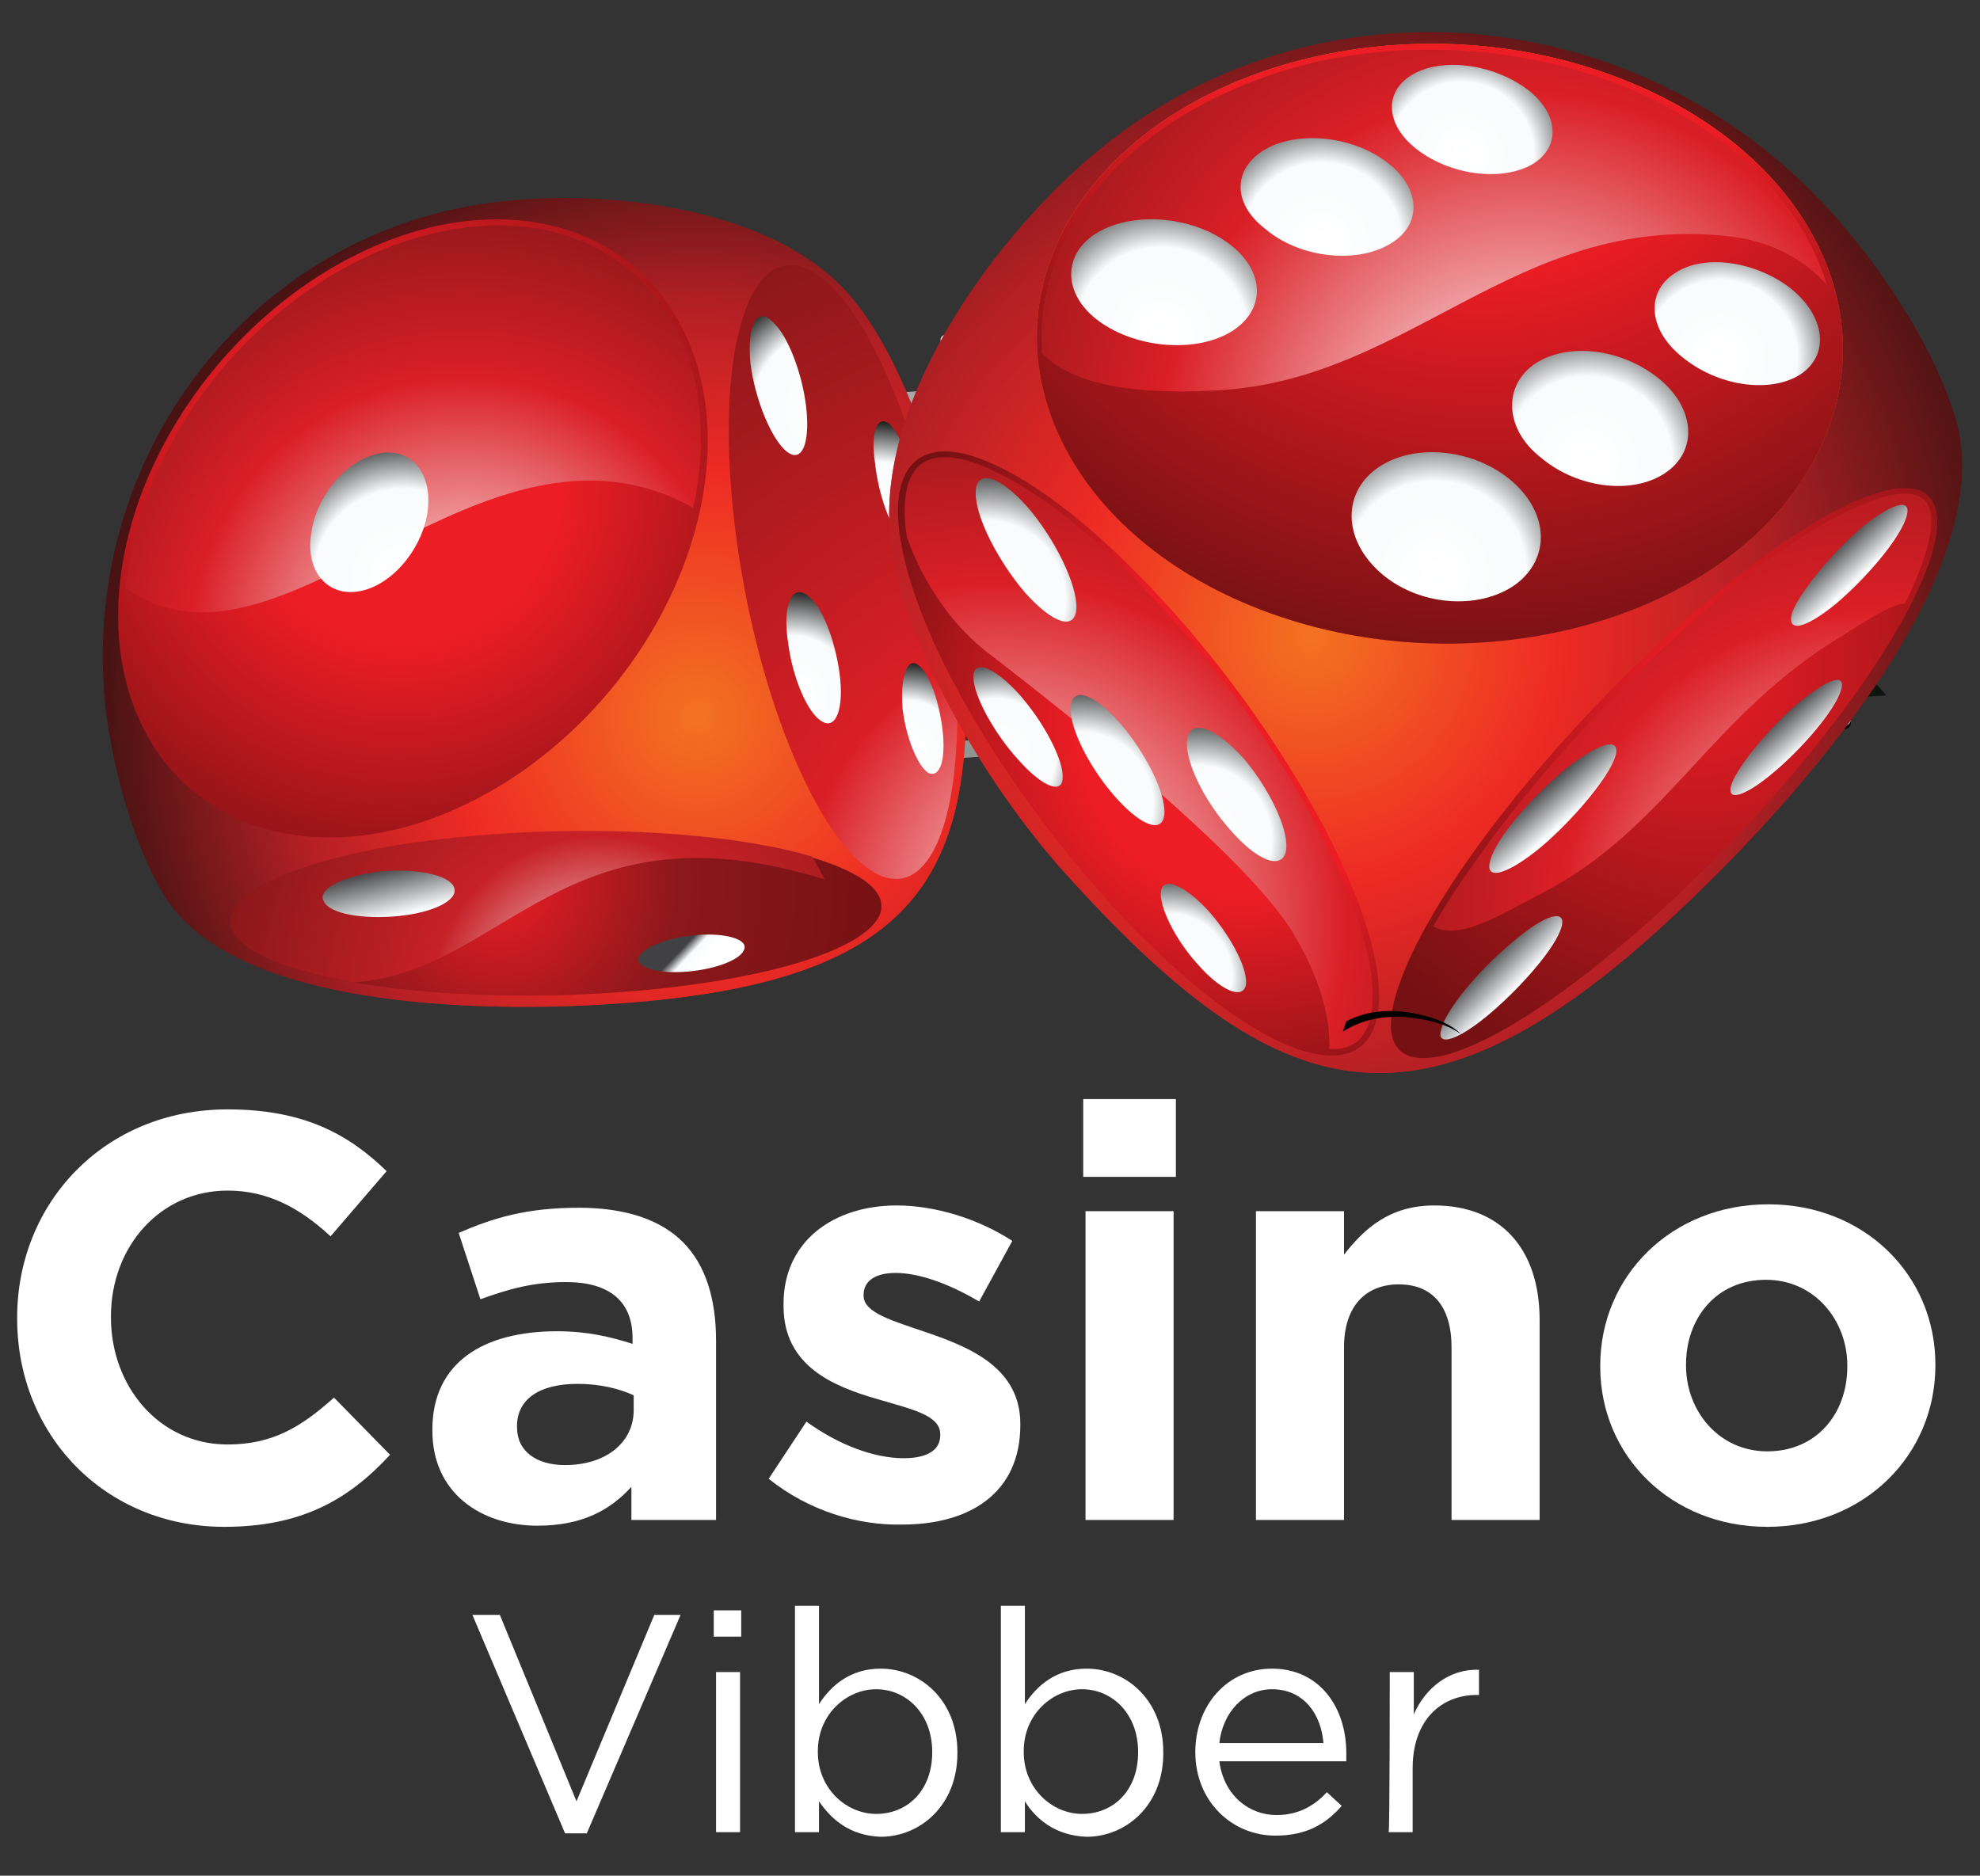 <?xml version="1.0" encoding="utf-8"?>
<!-- Generator: Adobe Illustrator 22.1.0, SVG Export Plug-In . SVG Version: 6.00 Build 0)  -->
<svg version="1.1" id="Layer_1" xmlns="http://www.w3.org/2000/svg" xmlns:xlink="http://www.w3.org/1999/xlink" x="0px" y="0px"
	 viewBox="0 0 173.1 164" style="enable-background:new 0 0 173.1 164;" xml:space="preserve">
<rect x="0" y="0" width="173.1" height="164" fill="#333333" stroke="none"/>
<style type="text/css">
	.st0{fill:#FFFFFF;}
	.st1{fill:url(#SVGID_1_);}
	.st2{fill:url(#SVGID_2_);}
	.st3{fill:#010101;}
	.st4{fill:url(#SVGID_3_);}
	.st5{fill:url(#SVGID_4_);}
	.st6{fill:url(#SVGID_5_);}
	.st7{fill:url(#SVGID_6_);}
	.st8{fill:url(#SVGID_7_);}
	.st9{fill:url(#SVGID_8_);}
	.st10{fill:url(#SVGID_9_);}
	.st11{fill:url(#SVGID_10_);}
	.st12{fill:url(#SVGID_11_);}
	.st13{fill:url(#SVGID_12_);}
	.st14{fill:url(#SVGID_13_);}
	.st15{fill:url(#SVGID_14_);}
	.st16{fill:url(#SVGID_15_);}
	.st17{opacity:0.69;}
	.st18{fill:url(#SVGID_16_);}
	.st19{fill:url(#SVGID_17_);}
	.st20{fill:url(#SVGID_18_);}
	.st21{fill:url(#SVGID_19_);}
	.st22{fill:url(#SVGID_20_);}
	.st23{fill:url(#SVGID_21_);}
	.st24{fill:url(#SVGID_22_);}
	.st25{fill:url(#SVGID_23_);}
	.st26{fill:url(#SVGID_24_);}
	.st27{fill:url(#SVGID_25_);}
	.st28{fill:url(#SVGID_26_);}
	.st29{fill:url(#SVGID_27_);}
	.st30{fill:url(#SVGID_28_);}
	.st31{fill:url(#SVGID_29_);}
	.st32{fill:url(#SVGID_30_);}
	.st33{fill:url(#SVGID_31_);}
	.st34{fill:url(#SVGID_32_);}
	.st35{fill:url(#SVGID_33_);}
	.st36{fill:url(#SVGID_34_);}
	.st37{fill:url(#SVGID_35_);}
	.st38{fill:url(#SVGID_36_);}
	.st39{fill:url(#SVGID_37_);}
	.st40{fill:url(#SVGID_38_);}
	.st41{fill:url(#SVGID_39_);}
	.st42{fill:url(#SVGID_40_);}
	.st43{fill:url(#SVGID_41_);}
	.st44{fill:url(#SVGID_42_);}
	.st45{fill:url(#SVGID_43_);}
	.st46{fill:url(#SVGID_44_);}
	.st47{fill:url(#SVGID_45_);}
	.st48{fill:url(#SVGID_46_);}
	.st49{fill:url(#SVGID_47_);}
	.st50{fill:url(#SVGID_48_);}
	.st51{fill:url(#SVGID_49_);}
	.st52{fill:url(#SVGID_50_);}
	.st53{fill:url(#SVGID_51_);}
	.st54{opacity:0.8;}
	.st55{fill:url(#SVGID_52_);}
	.st56{fill:url(#SVGID_53_);}
	.st57{fill:url(#SVGID_54_);}
	.st58{fill:url(#SVGID_55_);}
	.st59{fill:url(#SVGID_56_);}
	.st60{fill:url(#SVGID_57_);}
	.st61{fill:url(#SVGID_58_);}
	.st62{fill:url(#SVGID_59_);}
	.st63{fill:url(#SVGID_60_);}
	.st64{fill:url(#SVGID_61_);}
	.st65{fill:url(#SVGID_62_);}
	.st66{fill:url(#SVGID_63_);}
	.st67{fill:url(#SVGID_64_);}
	.st68{fill:url(#SVGID_65_);}
	.st69{fill:url(#SVGID_66_);}
	.st70{fill:url(#SVGID_67_);}
	.st71{fill:url(#SVGID_68_);}
	.st72{fill:url(#SVGID_69_);}
	.st73{fill:url(#SVGID_70_);}
	.st74{fill:url(#SVGID_71_);}
	.st75{fill:url(#SVGID_72_);}
	.st76{fill:url(#SVGID_73_);}
	.st77{fill:url(#SVGID_74_);}
</style>
<g>
	<g>
		<g>
			<path class="st0" d="M1.5,115.3v-0.1c0-10,7.6-18.2,18.4-18.2c6.7,0,10.6,2.2,13.9,5.4l-4.9,5.7c-2.7-2.5-5.5-4-9-4
				c-5.9,0-10.2,4.9-10.2,11v0.1c0,6,4.2,11.1,10.2,11.1c4,0,6.5-1.6,9.3-4.1l4.9,5c-3.6,3.9-7.7,6.3-14.5,6.3
				C9.2,133.5,1.5,125.5,1.5,115.3z"/>
			<path class="st0" d="M37.8,125.1V125c0-5.9,4.5-8.6,10.9-8.6c2.7,0,4.7,0.5,6.6,1.1V117c0-3.2-2-4.9-5.8-4.9
				c-2.9,0-5,0.6-7.5,1.5l-1.9-5.8c3-1.3,5.9-2.2,10.5-2.2c4.2,0,7.2,1.1,9.1,3c2,2,2.9,5,2.9,8.6v15.7h-7.4v-2.9
				c-1.9,2.1-4.4,3.4-8.2,3.4C42,133.4,37.8,130.5,37.8,125.1z M55.4,123.3V122c-1.3-0.6-3-1-4.9-1c-3.3,0-5.3,1.3-5.3,3.7v0.1
				c0,2.1,1.7,3.3,4.2,3.3C53,128.1,55.4,126.1,55.4,123.3z"/>
			<path class="st0" d="M67.2,129.3l3.3-5c2.9,2.1,6,3.2,8.5,3.2c2.2,0,3.2-0.8,3.2-2v-0.1c0-1.7-2.6-2.2-5.6-3.1
				c-3.8-1.1-8.1-2.9-8.1-8.1V114c0-5.5,4.4-8.6,9.9-8.6c3.4,0,7.2,1.2,10.1,3.1l-2.9,5.3c-2.7-1.6-5.3-2.5-7.3-2.5
				c-1.9,0-2.8,0.8-2.8,1.9v0.1c0,1.5,2.6,2.2,5.5,3.2c3.8,1.3,8.2,3.1,8.2,8v0.1c0,6-4.5,8.7-10.3,8.7
				C75,133.4,70.7,132.1,67.2,129.3z"/>
			<path class="st0" d="M94.7,96.1h8.1v6.8h-8.1V96.1z M94.9,105.9h7.7v27h-7.7V105.9z"/>
			<path class="st0" d="M109.8,105.9h7.7v3.8c1.8-2.3,4-4.3,7.9-4.3c5.8,0,9.2,3.8,9.2,10v17.5h-7.7v-15.1c0-3.6-1.7-5.5-4.6-5.5
				s-4.8,1.9-4.8,5.5v15.1h-7.7C109.8,132.9,109.8,105.9,109.8,105.9z"/>
			<path class="st0" d="M139.9,119.5v-0.1c0-7.8,6.2-14.1,14.7-14.1c8.4,0,14.6,6.2,14.6,14v0.1c0,7.8-6.2,14.1-14.7,14.1
				C146.1,133.5,139.9,127.3,139.9,119.5z M161.5,119.5v-0.1c0-4-2.9-7.5-7.1-7.5c-4.4,0-7,3.4-7,7.4v0.1c0,4,2.9,7.5,7.1,7.5
				C158.9,126.9,161.5,123.5,161.5,119.5z"/>
		</g>
	</g>
	<g>
		<path class="st0" d="M41.3,141.2h2.4l6.7,16.3l6.8-16.3h2.3l-8.2,19.1h-1.9L41.3,141.2z"/>
		<path class="st0" d="M62.4,140.8h2.4v2.3h-2.4C62.4,143.1,62.4,140.8,62.4,140.8z M62.6,146.2h2.1v14h-2.1V146.2z"/>
		<path class="st0" d="M71.6,157.5v2.7h-2.1v-19.8h2.1v8.6c1.1-1.7,2.8-3.1,5.4-3.1c3.4,0,6.7,2.7,6.7,7.3v0.1
			c0,4.6-3.3,7.3-6.7,7.3C74.3,160.5,72.7,159.1,71.6,157.5z M81.5,153.2L81.5,153.2c0-3.4-2.3-5.5-4.9-5.5c-2.6,0-5.1,2.2-5.1,5.4
			v0.1c0,3.2,2.5,5.4,5.1,5.4C79.3,158.6,81.5,156.6,81.5,153.2z"/>
		<path class="st0" d="M89.6,157.5v2.7h-2.1v-19.8h2.1v8.6c1.1-1.7,2.8-3.1,5.4-3.1c3.4,0,6.7,2.7,6.7,7.3v0.1
			c0,4.6-3.3,7.3-6.7,7.3C92.3,160.5,90.6,159.1,89.6,157.5z M99.5,153.2L99.5,153.2c0-3.4-2.3-5.5-4.9-5.5c-2.6,0-5.1,2.2-5.1,5.4
			v0.1c0,3.2,2.5,5.4,5.1,5.4C97.3,158.6,99.5,156.6,99.5,153.2z"/>
		<path class="st0" d="M111.6,158.7c1.9,0,3.3-0.8,4.4-2l1.3,1.2c-1.4,1.6-3.1,2.6-5.8,2.6c-3.8,0-7-3-7-7.3c0-4.1,2.8-7.3,6.7-7.3
			c4.1,0,6.5,3.3,6.5,7.4c0,0.2,0,0.4,0,0.7h-11.1C107,157,109.2,158.7,111.6,158.7z M115.7,152.4c-0.2-2.5-1.7-4.7-4.5-4.7
			c-2.4,0-4.3,2-4.6,4.7H115.7z"/>
		<path class="st0" d="M121.5,146.2h2.1v3.7c1-2.3,3.1-4,5.7-3.9v2.2h-0.2c-3.1,0-5.6,2.2-5.6,6.4v5.6h-2.1
			C121.5,160.2,121.5,146.2,121.5,146.2z"/>
	</g>
	<g>
		<g>
			
				<linearGradient id="SVGID_1_" gradientUnits="userSpaceOnUse" x1="-5.664" y1="105.527" x2="15.926" y2="141.459" gradientTransform="matrix(0.997 -7.490000e-02 -7.490000e-02 -0.997 18.424 185.828)">
				<stop  offset="0" style="stop-color:#A3A6AC"/>
				<stop  offset="0.824" style="stop-color:#FFFFFF"/>
			</linearGradient>
			<path class="st1" d="M17.1,39.9l9.5,14.9l-2.8,1.9 M21.1,58.5L21.1,58.5l-2.8,1.9 M15.4,62.6c-1.6,1.4-3,2.9-4.1,4.6"/>
			
				<radialGradient id="SVGID_2_" cx="-111.512" cy="-85.852" r="318.154" gradientTransform="matrix(0.43 -3.230000e-02 -3.230000e-02 -0.43 74.79 -3.242)" gradientUnits="userSpaceOnUse">
				<stop  offset="0" style="stop-color:#FFFFFF"/>
				<stop  offset="1" style="stop-color:#0D130D"/>
			</radialGradient>
			<path class="st2" d="M164.9,60.8L17.2,70.8c0.4-0.6,0.8-1.1,1.2-1.6l145.2-9.8C164.1,59.9,164.5,60.3,164.9,60.8L164.9,60.8z
				 M162.2,58L19.9,67.5c0.6-0.5,1.2-0.9,1.8-1.4l0.5-0.3l137.8-9.3c0.6,0.3,1.2,0.7,1.7,1.1C161.9,57.7,162,57.8,162.2,58L162.2,58
				z M157.3,55.2L24.8,64.1l2.5-1.7l127.3-8.6L157.3,55.2L157.3,55.2z M151.7,52.5l-122,8.2l2.5-1.7l116.7-7.8L151.7,52.5
				L151.7,52.5z M146.1,49.8L34.7,57.3l2.5-1.7l106.1-7.1L146.1,49.8L146.1,49.8z M140.5,47.1L39.7,53.9l2.5-1.7l95.5-6.4
				L140.5,47.1L140.5,47.1z M134.9,44.4l-90.2,6.1l2.5-1.7l84.9-5.7L134.9,44.4L134.9,44.4z M129.3,41.7l-79.6,5.3l2.5-1.7l74.3-5
				L129.3,41.7L129.3,41.7z M123.7,39l-69,4.6l2.5-1.7l63.8-4.3L123.7,39L123.7,39z M118.1,36.3l-58.5,3.9l2.5-1.7l53.1-3.6
				L118.1,36.3L118.1,36.3z M112.5,33.6l-47.9,3.2l2.5-1.7l42.6-2.9L112.5,33.6L112.5,33.6z"/>
			<path class="st3" d="M17.9,78.8c-0.1,0.7,0.9,0.8,1,0.1c0.2-1.5,0.8-3.3,1.7-4.6c0.3-0.6-0.5-1.1-0.9-0.5
				C18.9,75.4,18.2,76.9,17.9,78.8L17.9,78.8z M21.7,71.3c-0.5,0.5,0.2,1.2,0.7,0.7c0.6-0.6,1.3-1.1,2-1.6l0.1,0l0,0l0.1,0l0.2-0.2
				l0.2-0.2l0.2-0.1l0.2-0.2l0.2-0.2l0.2-0.2l0.2-0.2l0.2-0.2l0.1-0.1c0.5-0.4,0-1.2-0.6-0.8l-0.1,0.1l-0.2,0.1l-0.2,0.2l-0.2,0.1
				l-0.2,0.2l-0.2,0.1l-0.2,0.2l-0.2,0.2L24,69.6l0,0l-0.1,0C23.1,70.1,22.4,70.7,21.7,71.3L21.7,71.3z M28.4,66.5
				c-0.5,0.4,0,1.2,0.6,0.8l0,0l0.2-0.2l0.2-0.2l0.2-0.1l0.2-0.2l0.2-0.1l0.2-0.2l0.2-0.2l0.2-0.2l0.2-0.2l0.2-0.2l0.2-0.2l0.2-0.2
				l0.2-0.2l0.2-0.2l0.2-0.1l0.2-0.2l0.2-0.1l0.2-0.2l0.2-0.1c0.5-0.4,0-1.2-0.6-0.8l-0.2,0.1l-0.2,0.1L32.1,64l-0.2,0.2l-0.2,0.2
				l-0.2,0.1l-0.2,0.2l-0.2,0.1L30.7,65l-0.2,0.2l-0.2,0.2L30,65.4l-0.2,0.2l-0.2,0.1l-0.2,0.2L29.1,66l-0.2,0.2l-0.2,0.1L28.4,66.5
				L28.4,66.5L28.4,66.5z M35.2,61.9c-0.5,0.4,0,1.2,0.6,0.8l0.2-0.2l0.2-0.2l0.2-0.2l0.2-0.2l0.2-0.2l0.2-0.2l0.2-0.2l0.2-0.2
				l0.2-0.2l0.2-0.2l0.2-0.2l0.2-0.2l0.2-0.2l0.2-0.2l0.2-0.2l0.2-0.2l0.2-0.2l0.2-0.2l0.2-0.1c0.5-0.4,0-1.2-0.6-0.8l-0.2,0.1
				L39,59.3l-0.2,0.2l-0.2,0.1l-0.2,0.2l-0.2,0.2l-0.2,0.2l-0.2,0.1l-0.2,0.2l-0.2,0.2L37,60.7l-0.2,0.1L36.5,61l-0.2,0.1l-0.2,0.2
				l-0.2,0.1l-0.2,0.2l-0.2,0.2L35.2,61.9L35.2,61.9z M41.9,57.3c-0.5,0.4,0,1.2,0.6,0.8l0.2-0.1l0.2-0.1l0.2-0.2l0.2-0.1l0.2-0.2
				l0.2-0.1l0.2-0.2l0.2-0.2l0.2-0.2l0.2-0.2l0.2-0.2l0.2-0.2l0.2-0.2l0.2-0.1l0.2-0.2l0.2-0.1l0.2-0.2l0.2-0.1l0.2-0.1
				c0.5-0.4,0-1.2-0.6-0.8l-0.2,0.2l-0.2,0.2l-0.2,0.2L45.3,55l-0.2,0.2l-0.2,0.2l-0.2,0.2l-0.2,0.2l-0.2,0.2l-0.2,0.1l-0.2,0.2
				l-0.2,0.2l-0.2,0.2L43,56.5l-0.2,0.2l-0.2,0.1L42.4,57l-0.2,0.2L41.9,57.3L41.9,57.3z M48.7,52.7c-0.5,0.4,0,1.2,0.6,0.8l0.2-0.1
				l0.2-0.1l0.2-0.2l0.2-0.2l0.2-0.2l0.2-0.2l0.2-0.2l0.2-0.2l0.2-0.2l0.2-0.2l0.2-0.2l0.2-0.2l0.2-0.2l0.2-0.2l0.2-0.2l0.2-0.2
				L53,51l0.2-0.2l0.2-0.2l0,0c0.5-0.4,0-1.2-0.6-0.8l0,0L52.7,50l-0.2,0.2l-0.2,0.1L52,50.4l-0.2,0.1l-0.2,0.2l-0.2,0.2L51.1,51
				l-0.2,0.1l-0.2,0.2l-0.2,0.2l-0.2,0.2L50,51.8L49.8,52l-0.2,0.1l-0.2,0.2l-0.2,0.2l-0.2,0.2L48.7,52.7L48.7,52.7z M55.5,48.1
				c-0.5,0.4,0,1.2,0.6,0.8l0.1-0.1l0.2-0.2l0.2-0.2l0.2-0.2l0.2-0.1l0.2-0.2l0.2-0.1l0.2-0.2l0.2-0.1l0.2-0.2l0.2-0.1l0.2-0.2
				l0.2-0.1l0.2-0.2l0.2-0.2l0.2-0.2l0.2-0.1l0.2-0.2l0.2-0.1l0,0c0.5-0.4,0-1.2-0.6-0.8l0,0l-0.2,0.2l-0.2,0.2l-0.2,0.2l-0.2,0.2
				L58.5,46l-0.2,0.2l-0.2,0.2l-0.2,0.2l-0.2,0.2l-0.2,0.2l-0.2,0.1l-0.2,0.2l-0.2,0.1l-0.2,0.2l-0.2,0.2L56,47.7l-0.2,0.2L55.6,48
				L55.5,48.1L55.5,48.1z M62.2,43.4c-0.5,0.4,0,1.2,0.6,0.8l0.1-0.1l0.2-0.2l0.2-0.1l0.2-0.2l0.2-0.1l0.2-0.2l0.2-0.2l0.2-0.2
				l0.2-0.2l0.2-0.2l0.2-0.2l0.2-0.2l0.2-0.2l0.2-0.2l0.2-0.2l0.2-0.2l0.2-0.2l0.2-0.2l0.2-0.2l0.1,0c0.5-0.4,0-1.2-0.6-0.8l-0.1,0
				l-0.2,0.2l-0.2,0.2l-0.2,0.2l-0.2,0.2l-0.2,0.2L65,41.5l-0.2,0.2l-0.2,0.2L64.3,42l-0.2,0.1l-0.2,0.2l-0.2,0.1l-0.2,0.2l-0.2,0.2
				L63,42.9l-0.2,0.2l-0.2,0.2l-0.2,0.2L62.2,43.4L62.2,43.4z M69,38.8c-0.5,0.4,0,1.2,0.6,0.8l0.1-0.1l0.2-0.1l0.2-0.2l0.2-0.2
				l0.2-0.2l0.2-0.2l0.2-0.2l0.2-0.2l0.2-0.2l0.2-0.2l0.2-0.2l0.2-0.1l0.2-0.2l0.2-0.1l0.2-0.2l0.2-0.2l0.2-0.2l0.2-0.2l0.2-0.2
				l0.1-0.1c0.5-0.4,0-1.2-0.6-0.8L73.1,36l-0.2,0.2l-0.2,0.2l-0.2,0.2l-0.2,0.2L72,36.8l-0.2,0.2l-0.2,0.2l-0.2,0.2l-0.2,0.2
				l-0.2,0.2l-0.2,0.2l-0.2,0.1L70.2,38l-0.2,0.1l-0.2,0.2l-0.2,0.1l-0.2,0.2L69,38.8L69,38.8L69,38.8z M82.5,29.6
				C82,30,82.4,30.9,83,30.5c1.4-0.8,3-1.2,4.7-1.4c0.7,0,0.6-1.1-0.1-1C85.8,28.3,84.1,28.8,82.5,29.6L82.5,29.6z M90.8,28.2
				c-0.6-0.1-0.8,0.9-0.2,1c1.4,0.2,2.8,0.7,4.1,1.4l0.1,0.1l0,0l0.4,0.2c0.6,0.3,1-0.6,0.4-0.9l-0.4-0.2v0l-0.1-0.1
				C93.8,29,92.3,28.5,90.8,28.2L90.8,28.2z M98.5,31.4c-0.6-0.3-1,0.6-0.4,0.9l4.6,2.2c0.6,0.3,1-0.6,0.4-0.9L98.5,31.4L98.5,31.4z
				 M105.8,34.9c-0.6-0.3-1,0.6-0.4,0.9L110,38c0.6,0.3,1-0.6,0.4-0.9L105.8,34.9L105.8,34.9z M113.2,38.4c-0.6-0.3-1,0.6-0.4,0.9
				l4.6,2.2c0.6,0.3,1-0.6,0.4-0.9L113.2,38.4L113.2,38.4z M120.6,42c-0.6-0.3-1,0.6-0.4,0.9l4.6,2.2c0.6,0.3,1-0.6,0.4-0.9
				L120.6,42L120.6,42z M127.9,45.5c-0.6-0.3-1,0.6-0.4,0.9l4.6,2.2c0.6,0.3,1-0.6,0.4-0.9L127.9,45.5L127.9,45.5z M135.3,49.1
				c-0.6-0.3-1,0.6-0.4,0.9l4.6,2.2c0.6,0.3,1-0.6,0.4-0.9L135.3,49.1L135.3,49.1z M142.7,52.6c-0.6-0.3-1,0.6-0.4,0.9l4.6,2.2
				c0.6,0.3,1-0.6,0.4-0.9L142.7,52.6L142.7,52.6z M150,56.2c-0.6-0.3-1,0.6-0.4,0.9l4.6,2.2c0.6,0.3,1-0.6,0.4-0.9L150,56.2
				L150,56.2z M157.4,59.7c-0.6-0.3-1,0.6-0.4,0.9l0.1,0.1c1.5,0.8,2.6,1.7,3.8,2.9c0.4,0.5,1.2-0.2,0.8-0.7c-1-1.3-2.6-2.4-4.1-3.1
				L157.4,59.7z"/>
			<path class="st0" d="M17.9,78.4c-0.1,0.7,0.9,0.8,1,0.1c0.2-1.5,0.8-3.3,1.7-4.6c0.3-0.6-0.5-1.1-0.9-0.5
				C18.8,75,18.2,76.6,17.9,78.4L17.9,78.4z M21.7,71c-0.5,0.5,0.2,1.2,0.7,0.7c0.6-0.6,1.3-1.1,2-1.6l0.1,0l0,0l0.1,0l0.2-0.2
				l0.2-0.2l0.2-0.1l0.2-0.2l0.2-0.1l0.2-0.2l0.2-0.2l0.2-0.2l0.1-0.1c0.5-0.4,0-1.2-0.6-0.8L25.7,68l-0.2,0.1l-0.2,0.2l-0.2,0.2
				l-0.2,0.2l-0.2,0.1l-0.2,0.2L24.2,69L24,69.2l0,0l-0.1,0C23.1,69.7,22.4,70.3,21.7,71L21.7,71z M28.4,66.2
				c-0.5,0.4,0,1.2,0.6,0.8l0,0l0.2-0.2l0.2-0.2l0.2-0.1l0.2-0.2l0.2-0.2l0.2-0.2l0.2-0.2l0.2-0.2l0.2-0.2l0.2-0.2l0.2-0.2l0.2-0.2
				l0.2-0.1l0.2-0.2l0.2-0.1l0.2-0.2l0.2-0.1l0.2-0.2l0.2-0.1c0.5-0.4,0-1.2-0.6-0.8l-0.2,0.1l-0.2,0.1L32,63.7l-0.2,0.2L31.6,64
				l-0.2,0.1l-0.2,0.2l-0.2,0.1l-0.2,0.2l-0.2,0.2l-0.2,0.2L30,65.1l-0.2,0.2l-0.2,0.1l-0.2,0.2l-0.2,0.1l-0.2,0.2L28.7,66
				L28.4,66.2L28.4,66.2L28.4,66.2z M35.2,61.5c-0.5,0.4,0,1.2,0.6,0.8l0.2-0.2l0.2-0.2l0.2-0.2l0.2-0.2l0.2-0.2l0.2-0.2l0.2-0.2
				l0.2-0.2l0.2-0.2l0.2-0.2l0.2-0.2l0.2-0.2l0.2-0.2l0.2-0.2l0.2-0.2l0.2-0.2l0.2-0.2l0.2-0.2l0.2-0.1c0.5-0.4,0-1.2-0.6-0.8
				l-0.2,0.1L39,58.9l-0.2,0.2l-0.2,0.1l-0.2,0.2l-0.2,0.2l-0.2,0.2l-0.2,0.1L37.4,60l-0.2,0.2L37,60.3l-0.2,0.1l-0.2,0.2l-0.2,0.1
				l-0.2,0.2l-0.2,0.1l-0.2,0.2l-0.2,0.1L35.2,61.5L35.2,61.5z M41.9,56.9c-0.5,0.4,0,1.2,0.6,0.8l0.2-0.1l0.2-0.1l0.2-0.2l0.2-0.1
				l0.2-0.2l0.2-0.1l0.2-0.2l0.2-0.2l0.2-0.2l0.2-0.2l0.2-0.2l0.2-0.1l0.2-0.2l0.2-0.1l0.2-0.2l0.2-0.1l0.2-0.2l0.2-0.1l0.2-0.1
				c0.5-0.4,0-1.2-0.6-0.8l-0.2,0.2l-0.2,0.2l-0.2,0.2l-0.2,0.2L45,54.8L44.8,55l-0.2,0.2l-0.2,0.2l-0.2,0.2l-0.2,0.2l-0.2,0.2
				l-0.2,0.2L43.2,56L43,56.2l-0.2,0.2l-0.2,0.1l-0.2,0.2l-0.2,0.2L41.9,56.9L41.9,56.9z M48.7,52.3c-0.5,0.4,0,1.2,0.6,0.8l0.2-0.1
				l0.2-0.1l0.2-0.2l0.2-0.1l0.2-0.2l0.2-0.2l0.2-0.2L51,52l0.2-0.2l0.2-0.2l0.2-0.2l0.2-0.2l0.2-0.2l0.2-0.2l0.2-0.2l0.2-0.2
				l0.2-0.2l0.2-0.2l0.2-0.2l0,0c0.5-0.4,0-1.2-0.6-0.8l0,0l-0.2,0.1l-0.2,0.2l-0.2,0.1L52,50.1l-0.2,0.1l-0.2,0.2l-0.2,0.2
				l-0.2,0.2l-0.2,0.2L50.6,51l-0.2,0.2l-0.2,0.2L50,51.4l-0.2,0.2l-0.2,0.1l-0.2,0.2l-0.2,0.2l-0.2,0.2L48.7,52.3L48.7,52.3z
				 M55.4,47.7c-0.5,0.4,0,1.2,0.6,0.8l0.1-0.1l0.2-0.2l0.2-0.2l0.2-0.2l0.2-0.1l0.2-0.2l0.2-0.2l0.2-0.2l0.2-0.2l0.2-0.2l0.2-0.1
				l0.2-0.2l0.2-0.1l0.2-0.2l0.2-0.2l0.2-0.2l0.2-0.1l0.2-0.2l0.2-0.1l0,0c0.5-0.4,0-1.2-0.6-0.8l0,0L59.4,45l-0.2,0.2l-0.2,0.2
				l-0.2,0.2l-0.2,0.2l-0.2,0.1L58,45.9l-0.2,0.2l-0.2,0.2l-0.2,0.2l-0.2,0.1l-0.2,0.2l-0.2,0.1L56.5,47l-0.2,0.2L56,47.3l-0.2,0.1
				l-0.2,0.2L55.4,47.7L55.4,47.7z M62.2,43.1c-0.5,0.4,0,1.2,0.6,0.8l0.1-0.1l0.2-0.2l0.2-0.1l0.2-0.2l0.2-0.1l0.2-0.2l0.2-0.2
				l0.2-0.2l0.2-0.1l0.2-0.2l0.2-0.2l0.2-0.2l0.2-0.2l0.2-0.2l0.2-0.2l0.2-0.2l0.2-0.2l0.2-0.2l0.2-0.2l0.1-0.1
				c0.5-0.4,0-1.2-0.6-0.8l-0.1,0l-0.2,0.2l-0.2,0.2l-0.2,0.2l-0.2,0.1L65.2,41L65,41.2l-0.2,0.2l-0.2,0.2l-0.2,0.2l-0.2,0.1
				l-0.2,0.2l-0.2,0.1l-0.2,0.2l-0.2,0.2L63,42.6l-0.2,0.1l-0.2,0.2L62.3,43L62.2,43.1L62.2,43.1z M68.9,38.5
				c-0.5,0.4,0,1.2,0.6,0.8l0.1-0.1l0.2-0.1L70,39l0.2-0.1l0.2-0.2l0.2-0.2l0.2-0.2l0.2-0.1l0.2-0.2l0.2-0.2l0.2-0.2l0.2-0.2
				l0.2-0.2l0.2-0.2l0.2-0.2L73,37l0.2-0.2l0.2-0.2l0.2-0.2l0.1-0.1c0.5-0.4,0-1.2-0.6-0.8L73,35.7l-0.2,0.2L72.6,36l-0.2,0.2
				l-0.2,0.2l-0.2,0.2l-0.2,0.2l-0.2,0.2l-0.2,0.2L71,37.1l-0.2,0.1l-0.2,0.2l-0.2,0.1l-0.2,0.2l-0.2,0.1L69.7,38l-0.2,0.1l-0.2,0.2
				L68.9,38.5L68.9,38.5L68.9,38.5z M82.5,29.3c-0.6,0.3-0.1,1.2,0.5,0.9c1.4-0.8,3-1.2,4.7-1.4c0.7,0,0.6-1.1-0.1-1
				C85.8,27.9,84.1,28.5,82.5,29.3L82.5,29.3z M90.8,27.9c-0.6-0.1-0.8,0.9-0.2,1c1.4,0.2,2.8,0.7,4.1,1.4l0.1,0.1l0,0l0.4,0.2
				c0.6,0.3,1-0.6,0.4-0.9l-0.4-0.2v0l-0.1-0.1C93.8,28.7,92.3,28.1,90.8,27.9L90.8,27.9z M98.4,31c-0.6-0.3-1,0.6-0.4,0.9l4.6,2.2
				c0.6,0.3,1-0.6,0.4-0.9L98.4,31L98.4,31z M105.8,34.5c-0.6-0.3-1,0.6-0.4,0.9l4.6,2.2c0.6,0.3,1-0.6,0.4-0.9L105.8,34.5
				L105.8,34.5z M113.2,38.1c-0.6-0.3-1,0.6-0.4,0.9l4.6,2.2c0.6,0.3,1-0.6,0.4-0.9L113.2,38.1L113.2,38.1z M120.5,41.6
				c-0.6-0.3-1,0.6-0.4,0.9l4.6,2.2c0.6,0.3,1-0.6,0.4-0.9L120.5,41.6L120.5,41.6z M127.9,45.2c-0.6-0.3-1,0.6-0.4,0.9l4.6,2.2
				c0.6,0.3,1-0.6,0.4-0.9L127.9,45.2L127.9,45.2z M135.3,48.7c-0.6-0.3-1,0.6-0.4,0.9l4.6,2.2c0.6,0.3,1-0.6,0.4-0.9L135.3,48.7
				L135.3,48.7z M142.6,52.3c-0.6-0.3-1,0.6-0.4,0.9l4.6,2.2c0.6,0.3,1-0.6,0.4-0.9L142.6,52.3L142.6,52.3z M150,55.8
				c-0.6-0.3-1,0.6-0.4,0.9l4.6,2.2c0.6,0.3,1-0.6,0.4-0.9L150,55.8L150,55.8z M157.4,59.4c-0.6-0.3-1,0.6-0.4,0.9l0.1,0.1
				c1.5,0.8,2.6,1.7,3.8,2.9c0.4,0.5,1.2-0.2,0.8-0.7c-1-1.3-2.6-2.4-4.1-3.1L157.4,59.4z"/>
		</g>
		<g>
			<g>
				
					<radialGradient id="SVGID_3_" cx="-76.715" cy="-102.295" r="161.581" gradientTransform="matrix(0.416 -0.115 -0.115 -0.416 81.12 11.331)" gradientUnits="userSpaceOnUse">
					<stop  offset="0" style="stop-color:#F37321"/>
					<stop  offset="0.31" style="stop-color:#EE2A24"/>
					<stop  offset="0.51" style="stop-color:#B62025"/>
					<stop  offset="0.74" style="stop-color:#4A1313"/>
					<stop  offset="1" style="stop-color:#4A1313"/>
				</radialGradient>
				<path class="st4" d="M42.4,17.8c9.4-1.4,24.5,0,31.5,7.6c4.7,5,9.1,16.8,10.1,27.4c2.2,23.2-2.6,33.2-30.8,35
					c-7.8,0.5-32.4,1.2-38.9-9.6c-2.5-4.2-4.1-9.9-4.9-15C6.3,41.1,21.1,20.9,42.4,17.8z"/>
				
					<radialGradient id="SVGID_4_" cx="-123.967" cy="-124.057" r="79.615" gradientTransform="matrix(0.416 -0.115 -0.115 -0.416 81.12 11.331)" gradientUnits="userSpaceOnUse">
					<stop  offset="0" style="stop-color:#EC1D25"/>
					<stop  offset="0.45" style="stop-color:#8C181B"/>
					<stop  offset="1" style="stop-color:#751113"/>
				</radialGradient>
				<path class="st5" d="M24.1,84.1c8,3.2,25.4,3.9,39,1.6c13.5-2.3,18-6.8,10-10c-8-3.2-25.4-3.9-39-1.6
					C20.6,76.4,16.1,80.9,24.1,84.1z"/>
				
					<radialGradient id="SVGID_5_" cx="-111.589" cy="-153.206" r="79.88" gradientTransform="matrix(0.416 -0.115 -0.115 -0.416 81.12 11.331)" gradientUnits="userSpaceOnUse">
					<stop  offset="0" style="stop-color:#FFFFFF"/>
					<stop  offset="0.43" style="stop-color:#C62127"/>
					<stop  offset="1" style="stop-color:#871719"/>
				</radialGradient>
				<path class="st6" d="M24.1,84.1c1.8,0.7,4.2,1.3,6.8,1.8c13.3-0.9,18.4-16.1,41.2-9c-0.3-0.6-0.7-1.3-1.1-2
					c-8.7-2.6-24.5-3-36.9-0.9C20.6,76.4,16.1,80.9,24.1,84.1z"/>
				
					<radialGradient id="SVGID_6_" cx="-10.471" cy="-163.777" r="153.637" gradientTransform="matrix(0.416 -0.115 -0.115 -0.416 81.12 11.331)" gradientUnits="userSpaceOnUse">
					<stop  offset="0" style="stop-color:#FFFFFF"/>
					<stop  offset="0.39" style="stop-color:#DA1F26"/>
					<stop  offset="1" style="stop-color:#871719"/>
				</radialGradient>
				<path class="st7" d="M64.9,27.9C62.3,36.2,64.1,53,69,65.2c4.9,12.2,10.9,15.3,13.5,7c2.6-8.4,0.8-25.1-4.1-37.3
					C73.6,22.6,67.5,19.5,64.9,27.9z"/>
				<g>
					
						<radialGradient id="SVGID_7_" cx="-33.924" cy="-49.431" r="25.819" gradientTransform="matrix(0.416 -0.115 -0.115 -0.416 81.12 11.331)" gradientUnits="userSpaceOnUse">
						<stop  offset="0" style="stop-color:#FFFFFF"/>
						<stop  offset="0.62" style="stop-color:#F9FBFC"/>
						<stop  offset="1" style="stop-color:#010101"/>
					</radialGradient>
					<path class="st8" d="M67.5,28.1c1.4,1.2,2.7,4.7,3,7.7c0.3,3-0.4,4.7-1.7,3.7c-1.3-1-2.8-4.5-3.2-7.8
						C65.3,28.4,66.2,26.8,67.5,28.1z"/>
					
						<radialGradient id="SVGID_8_" cx="-30.121" cy="-72.875" r="20.189" gradientTransform="matrix(0.416 -0.115 -0.115 -0.416 81.12 11.331)" gradientUnits="userSpaceOnUse">
						<stop  offset="0" style="stop-color:#FFFFFF"/>
						<stop  offset="0.54" style="stop-color:#F9FBFC"/>
						<stop  offset="1" style="stop-color:#010101"/>
					</radialGradient>
					<path class="st9" d="M77.8,37.1c1,1,2,3.9,2.3,6.6c0.3,2.7-0.2,4.2-1.2,3.4c-1-0.8-2.1-3.8-2.4-6.6
						C76.1,37.7,76.7,36.2,77.8,37.1z"/>
					
						<radialGradient id="SVGID_9_" cx="-57.009" cy="-103.359" r="22.753" gradientTransform="matrix(0.416 -0.115 -0.115 -0.416 81.12 11.331)" gradientUnits="userSpaceOnUse">
						<stop  offset="0" style="stop-color:#FFFFFF"/>
						<stop  offset="0.54" style="stop-color:#F9FBFC"/>
						<stop  offset="1" style="stop-color:#010101"/>
					</radialGradient>
					<path class="st10" d="M70.5,52c1.3,0.8,2.5,3.9,2.9,6.9c0.4,3-0.3,4.9-1.5,4.2c-1.2-0.6-2.6-3.7-3-6.9
						C68.4,53,69.2,51.1,70.5,52z"/>
					
						<radialGradient id="SVGID_10_" cx="-37.489" cy="-120.192" r="18.892" gradientTransform="matrix(0.416 -0.115 -0.115 -0.416 81.12 11.331)" gradientUnits="userSpaceOnUse">
						<stop  offset="0" style="stop-color:#FFFFFF"/>
						<stop  offset="0.54" style="stop-color:#F9FBFC"/>
						<stop  offset="1" style="stop-color:#010101"/>
					</radialGradient>
					<path class="st11" d="M80.2,58.1c1,0.6,1.9,3.2,2.2,5.7c0.3,2.6-0.2,4.2-1.2,3.8c-0.9-0.5-2-3-2.3-5.7
						C78.7,59.2,79.3,57.5,80.2,58.1z"/>
				</g>
				
					<radialGradient id="SVGID_11_" cx="-122.003" cy="-40.759" r="92.895" gradientTransform="matrix(0.416 -0.115 -0.115 -0.416 81.12 11.331)" gradientUnits="userSpaceOnUse">
					<stop  offset="0" style="stop-color:#EC1D25"/>
					<stop  offset="0.35" style="stop-color:#EC1D25"/>
					<stop  offset="1" style="stop-color:#751113"/>
				</radialGradient>
				<path class="st12" d="M12.5,42.8C18.3,28,33.5,17.5,46.5,19.4c13,1.9,18.9,15.4,13.2,30.2c-5.7,14.8-20.9,25.3-34,23.4
					C12.7,71.1,6.8,57.6,12.5,42.8z"/>
				<g>
					
						<linearGradient id="SVGID_12_" gradientUnits="userSpaceOnUse" x1="38.485" y1="138.47" x2="38.146" y2="128.768" gradientTransform="matrix(0.964 -0.266 -0.266 -0.964 33.084 219.582)">
						<stop  offset="0" style="stop-color:#414143"/>
						<stop  offset="0.45" style="stop-color:#F9FBFC"/>
						<stop  offset="1" style="stop-color:#FFFFFF"/>
					</linearGradient>
					<path class="st13" d="M33.2,76.2c3.2-0.3,6.1,0.3,6.5,1.4c0.4,1.1-1.8,2.2-4.9,2.5c-3.1,0.3-6-0.2-6.5-1.3
						C27.7,77.8,29.9,76.6,33.2,76.2z"/>
					
						<linearGradient id="SVGID_13_" gradientUnits="userSpaceOnUse" x1="62.164" y1="124.804" x2="63.187" y2="123.102" gradientTransform="matrix(0.964 -0.266 -0.266 -0.964 33.084 219.582)">
						<stop  offset="0" style="stop-color:#414143"/>
						<stop  offset="0.45" style="stop-color:#F9FBFC"/>
						<stop  offset="1" style="stop-color:#FFFFFF"/>
					</linearGradient>
					<path class="st14" d="M60.4,81.8c2.6-0.3,4.7,0.2,4.7,1c0,0.9-2,1.8-4.5,2.1c-2.5,0.3-4.7-0.1-4.8-1
						C55.8,83.1,57.8,82.1,60.4,81.8z"/>
				</g>
				
					<radialGradient id="SVGID_14_" cx="-118.916" cy="-76.903" r="95.863" gradientTransform="matrix(0.416 -0.115 -0.115 -0.416 81.12 11.331)" gradientUnits="userSpaceOnUse">
					<stop  offset="0" style="stop-color:#FFFFFF"/>
					<stop  offset="0.58" style="stop-color:#DA1F26"/>
					<stop  offset="1" style="stop-color:#871719"/>
				</radialGradient>
				<path class="st15" d="M13,43c2.8-7.1,7.8-13.4,14.1-17.7c5.5-3.8,12.5-6.3,19.3-5.4c3.7,0.5,7.1,2.1,9.8,4.8
					c5.1,5.2,5.9,12.8,4.4,19.7c-18.4-10.3-36.1,16.7-49.6,7C11.3,48.5,12,45.6,13,43z"/>
				
					<radialGradient id="SVGID_15_" cx="-126.608" cy="-59.334" r="30.771" gradientTransform="matrix(0.416 -0.115 -0.115 -0.416 81.12 11.331)" gradientUnits="userSpaceOnUse">
					<stop  offset="0" style="stop-color:#FFFFFF"/>
					<stop  offset="0.59" style="stop-color:#F9FBFC"/>
					<stop  offset="1" style="stop-color:#010101"/>
				</radialGradient>
				<path class="st16" d="M32.9,39.7c-2.8,0.7-5.3,3.8-5.7,7c-0.5,3.2,1.4,5.5,4.2,5c2.9-0.5,5.6-3.8,6-7.1
					C37.8,41.1,35.7,39,32.9,39.7z"/>
			</g>
			<g class="st17">
				
					<radialGradient id="SVGID_16_" cx="-76.715" cy="-102.295" r="161.581" gradientTransform="matrix(0.416 -0.115 -0.115 -0.416 81.12 11.331)" gradientUnits="userSpaceOnUse">
					<stop  offset="0" style="stop-color:#F37321"/>
					<stop  offset="0.31" style="stop-color:#EE2A24"/>
					<stop  offset="0.51" style="stop-color:#B62025"/>
					<stop  offset="0.74" style="stop-color:#4A1313"/>
					<stop  offset="1" style="stop-color:#4A1313"/>
				</radialGradient>
				<path class="st18" d="M42.4,17.8c9.4-1.4,24.5,0,31.5,7.6c4.7,5,9.1,16.8,10.1,27.4c2.2,23.2-2.6,33.2-30.8,35
					c-7.8,0.5-32.4,1.2-38.9-9.6c-2.5-4.2-4.1-9.9-4.9-15C6.3,41.1,21.1,20.9,42.4,17.8z"/>
				
					<radialGradient id="SVGID_17_" cx="-123.968" cy="-124.057" r="79.615" gradientTransform="matrix(0.416 -0.115 -0.115 -0.416 81.12 11.331)" gradientUnits="userSpaceOnUse">
					<stop  offset="0" style="stop-color:#EC1D25"/>
					<stop  offset="0.45" style="stop-color:#8C181B"/>
					<stop  offset="1" style="stop-color:#751113"/>
				</radialGradient>
				<path class="st19" d="M24.1,84.1c8,3.2,25.4,3.9,39,1.6c13.5-2.3,18-6.8,10-10c-8-3.2-25.4-3.9-39-1.6
					C20.6,76.4,16.1,80.9,24.1,84.1z"/>
				
					<radialGradient id="SVGID_18_" cx="-111.589" cy="-153.207" r="79.88" gradientTransform="matrix(0.416 -0.115 -0.115 -0.416 81.12 11.331)" gradientUnits="userSpaceOnUse">
					<stop  offset="0" style="stop-color:#FFFFFF"/>
					<stop  offset="0.43" style="stop-color:#C62127"/>
					<stop  offset="1" style="stop-color:#871719"/>
				</radialGradient>
				<path class="st20" d="M24.1,84.1c1.8,0.7,4.2,1.3,6.8,1.8c13.3-0.9,18.4-16.1,41.2-9c-0.3-0.6-0.7-1.3-1.1-2
					c-8.7-2.6-24.5-3-36.9-0.9C20.6,76.4,16.1,80.9,24.1,84.1z"/>
				
					<radialGradient id="SVGID_19_" cx="-10.472" cy="-163.777" r="153.637" gradientTransform="matrix(0.416 -0.115 -0.115 -0.416 81.12 11.331)" gradientUnits="userSpaceOnUse">
					<stop  offset="0" style="stop-color:#FFFFFF"/>
					<stop  offset="0.39" style="stop-color:#DA1F26"/>
					<stop  offset="1" style="stop-color:#871719"/>
				</radialGradient>
				<path class="st21" d="M64.9,27.9C62.3,36.2,64.1,53,69,65.2c4.9,12.2,10.9,15.3,13.5,7c2.6-8.4,0.8-25.1-4.1-37.3
					C73.6,22.6,67.5,19.5,64.9,27.9z"/>
				<g>
					
						<radialGradient id="SVGID_20_" cx="-33.924" cy="-49.431" r="25.819" gradientTransform="matrix(0.416 -0.115 -0.115 -0.416 81.12 11.331)" gradientUnits="userSpaceOnUse">
						<stop  offset="0" style="stop-color:#FFFFFF"/>
						<stop  offset="0.62" style="stop-color:#F9FBFC"/>
						<stop  offset="1" style="stop-color:#010101"/>
					</radialGradient>
					<path class="st22" d="M67.5,28.1c1.4,1.2,2.7,4.7,3,7.7c0.3,3-0.4,4.7-1.7,3.7c-1.3-1-2.8-4.5-3.2-7.8
						C65.3,28.4,66.2,26.8,67.5,28.1z"/>
					
						<radialGradient id="SVGID_21_" cx="-30.122" cy="-72.875" r="20.189" gradientTransform="matrix(0.416 -0.115 -0.115 -0.416 81.12 11.331)" gradientUnits="userSpaceOnUse">
						<stop  offset="0" style="stop-color:#FFFFFF"/>
						<stop  offset="0.54" style="stop-color:#F9FBFC"/>
						<stop  offset="1" style="stop-color:#010101"/>
					</radialGradient>
					<path class="st23" d="M77.8,37.1c1,1,2,3.9,2.3,6.6c0.3,2.7-0.2,4.2-1.2,3.4c-1-0.8-2.1-3.8-2.4-6.6
						C76.1,37.7,76.7,36.2,77.8,37.1z"/>
					
						<radialGradient id="SVGID_22_" cx="-57.009" cy="-103.359" r="22.753" gradientTransform="matrix(0.416 -0.115 -0.115 -0.416 81.12 11.331)" gradientUnits="userSpaceOnUse">
						<stop  offset="0" style="stop-color:#FFFFFF"/>
						<stop  offset="0.54" style="stop-color:#F9FBFC"/>
						<stop  offset="1" style="stop-color:#010101"/>
					</radialGradient>
					<path class="st24" d="M70.5,52c1.3,0.8,2.5,3.9,2.9,6.9c0.4,3-0.3,4.9-1.5,4.2c-1.2-0.6-2.6-3.7-3-6.9
						C68.4,53,69.2,51.1,70.5,52z"/>
					
						<radialGradient id="SVGID_23_" cx="-37.49" cy="-120.192" r="18.892" gradientTransform="matrix(0.416 -0.115 -0.115 -0.416 81.12 11.331)" gradientUnits="userSpaceOnUse">
						<stop  offset="0" style="stop-color:#FFFFFF"/>
						<stop  offset="0.54" style="stop-color:#F9FBFC"/>
						<stop  offset="1" style="stop-color:#010101"/>
					</radialGradient>
					<path class="st25" d="M80.2,58.1c1,0.6,1.9,3.2,2.2,5.7c0.3,2.6-0.2,4.2-1.2,3.8c-0.9-0.5-2-3-2.3-5.7
						C78.7,59.2,79.3,57.5,80.2,58.1z"/>
				</g>
				
					<radialGradient id="SVGID_24_" cx="-122.003" cy="-40.759" r="92.895" gradientTransform="matrix(0.416 -0.115 -0.115 -0.416 81.12 11.331)" gradientUnits="userSpaceOnUse">
					<stop  offset="0" style="stop-color:#EC1D25"/>
					<stop  offset="0.35" style="stop-color:#EC1D25"/>
					<stop  offset="1" style="stop-color:#751113"/>
				</radialGradient>
				<path class="st26" d="M12.5,42.8C18.3,28,33.5,17.5,46.5,19.4c13,1.9,18.9,15.4,13.2,30.2c-5.7,14.8-20.9,25.3-34,23.4
					C12.7,71.1,6.8,57.6,12.5,42.8z"/>
				<g>
					
						<linearGradient id="SVGID_25_" gradientUnits="userSpaceOnUse" x1="38.485" y1="138.47" x2="38.146" y2="128.768" gradientTransform="matrix(0.964 -0.266 -0.266 -0.964 33.085 219.582)">
						<stop  offset="0" style="stop-color:#414143"/>
						<stop  offset="0.45" style="stop-color:#F9FBFC"/>
						<stop  offset="1" style="stop-color:#FFFFFF"/>
					</linearGradient>
					<path class="st27" d="M33.2,76.2c3.2-0.3,6.1,0.3,6.5,1.4c0.4,1.1-1.8,2.2-4.9,2.5c-3.1,0.3-6-0.2-6.5-1.3
						C27.7,77.8,29.9,76.6,33.2,76.2z"/>
					
						<linearGradient id="SVGID_26_" gradientUnits="userSpaceOnUse" x1="62.164" y1="124.804" x2="63.187" y2="123.102" gradientTransform="matrix(0.964 -0.266 -0.266 -0.964 33.085 219.582)">
						<stop  offset="0" style="stop-color:#414143"/>
						<stop  offset="0.45" style="stop-color:#F9FBFC"/>
						<stop  offset="1" style="stop-color:#FFFFFF"/>
					</linearGradient>
					<path class="st28" d="M60.4,81.8c2.6-0.3,4.7,0.2,4.7,1c0,0.9-2,1.8-4.5,2.1c-2.5,0.3-4.7-0.1-4.8-1
						C55.8,83.1,57.8,82.1,60.4,81.8z"/>
				</g>
				
					<radialGradient id="SVGID_27_" cx="-118.916" cy="-76.903" r="95.863" gradientTransform="matrix(0.416 -0.115 -0.115 -0.416 81.12 11.331)" gradientUnits="userSpaceOnUse">
					<stop  offset="0" style="stop-color:#FFFFFF"/>
					<stop  offset="0.58" style="stop-color:#DA1F26"/>
					<stop  offset="1" style="stop-color:#871719"/>
				</radialGradient>
				<path class="st29" d="M13,43c2.8-7.1,7.8-13.4,14.1-17.7c5.5-3.8,12.5-6.3,19.3-5.4c3.7,0.5,7.1,2.1,9.8,4.8
					c5.1,5.2,5.9,12.8,4.4,19.7c-18.4-10.3-36.1,16.7-49.6,7C11.3,48.5,12,45.6,13,43z"/>
				
					<radialGradient id="SVGID_28_" cx="-126.608" cy="-59.334" r="30.771" gradientTransform="matrix(0.416 -0.115 -0.115 -0.416 81.12 11.331)" gradientUnits="userSpaceOnUse">
					<stop  offset="0" style="stop-color:#FFFFFF"/>
					<stop  offset="0.59" style="stop-color:#F9FBFC"/>
					<stop  offset="1" style="stop-color:#010101"/>
				</radialGradient>
				<path class="st30" d="M32.9,39.7c-2.8,0.7-5.3,3.8-5.7,7c-0.5,3.2,1.4,5.5,4.2,5c2.9-0.5,5.6-3.8,6-7.1
					C37.8,41.1,35.7,39,32.9,39.7z"/>
			</g>
			<g>
				
					<radialGradient id="SVGID_29_" cx="47.486" cy="-119.589" r="161.683" gradientTransform="matrix(0.416 -0.115 -0.115 -0.416 81.12 11.331)" gradientUnits="userSpaceOnUse">
					<stop  offset="0" style="stop-color:#F37321"/>
					<stop  offset="0.31" style="stop-color:#EE2A24"/>
					<stop  offset="0.56" style="stop-color:#B62025"/>
					<stop  offset="0.88" style="stop-color:#4A1313"/>
					<stop  offset="1" style="stop-color:#4A1313"/>
				</radialGradient>
				<path class="st31" d="M96.1,13.1c-8.7,7.1-19.3,21.3-18.3,33.5c0.6,8,7.4,21.2,16,30.5c18.5,20.2,31.1,24,54.8,0.8
					c6.6-6.4,26.7-27.3,22.3-41.5c-1.7-5.5-5.4-11.4-9.3-16.1C145,0.1,115.7-3,96.1,13.1z"/>
				
					<radialGradient id="SVGID_30_" cx="121.166" cy="-146.311" r="86.728" gradientTransform="matrix(0.416 -0.115 -0.115 -0.416 81.12 11.331)" gradientUnits="userSpaceOnUse">
					<stop  offset="0" style="stop-color:#EC1D25"/>
					<stop  offset="1" style="stop-color:#751113"/>
				</radialGradient>
				<path class="st32" d="M168.5,49.6c-3.5,9.5-16.7,25.3-29.4,35.2c-12.7,10-20.2,10.3-16.6,0.8c3.5-9.5,16.7-25.3,29.4-35.2
					C164.6,40.4,172,40.1,168.5,49.6z"/>
				
					<radialGradient id="SVGID_31_" cx="29.358" cy="-134.557" r="83.949" gradientTransform="matrix(0.416 -0.115 -0.115 -0.416 81.12 11.331)" gradientUnits="userSpaceOnUse">
					<stop  offset="0" style="stop-color:#EC1D25"/>
					<stop  offset="0.4" style="stop-color:#EC1D25"/>
					<stop  offset="1" style="stop-color:#751113"/>
				</radialGradient>
				<path class="st33" d="M87.1,40.7c9.4,4.4,22.5,19.2,29.4,33.1c6.9,13.9,4.8,21.6-4.6,17.3c-9.4-4.4-22.5-19.2-29.4-33.1
					C75.7,44.1,77.8,36.3,87.1,40.7z"/>
				
					<radialGradient id="SVGID_32_" cx="97.997" cy="-14.043" r="148.306" gradientTransform="matrix(0.416 -0.115 -0.115 -0.416 81.12 11.331)" gradientUnits="userSpaceOnUse">
					<stop  offset="0" style="stop-color:#F37321"/>
					<stop  offset="0.4" style="stop-color:#F37321"/>
					<stop  offset="1" style="stop-color:#D22027"/>
				</radialGradient>
				<path class="st34" d="M141.5,6.8c-17.4-6.7-38.6-1.7-47.2,11.1c-8.6,12.8-1.5,28.7,15.9,35.4c17.4,6.7,38.6,1.7,47.2-11.1
					C166.1,29.3,159,13.5,141.5,6.8z"/>
				
					<radialGradient id="SVGID_33_" cx="-28.27" cy="-159.22" r="117.625" gradientTransform="matrix(0.416 -0.115 -0.115 -0.416 81.12 11.331)" gradientUnits="userSpaceOnUse">
					<stop  offset="0" style="stop-color:#FFFFFF"/>
					<stop  offset="0.59" style="stop-color:#DA1F26"/>
					<stop  offset="1" style="stop-color:#871719"/>
				</radialGradient>
				<path class="st35" d="M86.9,41.2c8,3.7,16.7,13.7,21.8,20.7c2.7,3.8,5.3,7.9,7.3,12.1c1.7,3.4,3.4,7.5,3.9,11.3
					c0.2,1.8,0.3,4.5-1.3,5.8c-0.7,0.5-1.5,0.7-2.4,0.6c0.1-1.4-0.1-5.1-3.2-10.2c-4.1-6.7-19.2-18.7-26.6-24.4
					c-2.8-2.1-5.6-5.8-7.1-10.1c0-0.2-0.1-0.4-0.1-0.6c-0.2-1.8-0.3-4.5,1.3-5.8C82.2,39.3,85.2,40.3,86.9,41.2z"/>
				
					<radialGradient id="SVGID_34_" cx="115.597" cy="-2.729" r="137.849" gradientTransform="matrix(0.416 -0.115 -0.115 -0.416 81.12 11.331)" gradientUnits="userSpaceOnUse">
					<stop  offset="0" style="stop-color:#EC1D25"/>
					<stop  offset="0.4" style="stop-color:#EC1D25"/>
					<stop  offset="1" style="stop-color:#751113"/>
				</radialGradient>
				<path class="st36" d="M141.5,6.8c-17.4-6.7-38.6-1.7-47.2,11.1c-8.6,12.8-1.5,28.7,15.9,35.4c17.4,6.7,38.6,1.7,47.2-11.1
					C166.1,29.3,159,13.5,141.5,6.8z"/>
				
					<radialGradient id="SVGID_35_" cx="98.237" cy="-95.118" r="123.909" gradientTransform="matrix(0.416 -0.115 -0.115 -0.416 81.12 11.331)" gradientUnits="userSpaceOnUse">
					<stop  offset="0" style="stop-color:#FFFFFF"/>
					<stop  offset="0.59" style="stop-color:#DA1F26"/>
					<stop  offset="1" style="stop-color:#871719"/>
				</radialGradient>
				<path class="st37" d="M141.3,7.3c8.1,3.1,15.9,9.2,18.4,17.6c-1.7-1.9-4.5-3.9-9.1-4.3c-18-1.7-27.3,12.4-43.7,13.5
					c-6.1,0.4-12.7,0-15.8-3.2c0-0.1,0-0.2,0-0.3c-0.3-4.5,1.1-8.7,3.6-12.4c4.5-6.7,12.3-10.8,20-12.7C123.4,3.5,133,4.1,141.3,7.3
					z"/>
				
					<radialGradient id="SVGID_36_" cx="-13.966" cy="-94.916" r="29.725" gradientTransform="matrix(0.416 -0.115 -0.115 -0.416 81.12 11.331)" gradientUnits="userSpaceOnUse">
					<stop  offset="0" style="stop-color:#FFFFFF"/>
					<stop  offset="0.54" style="stop-color:#F9FBFC"/>
					<stop  offset="1" style="stop-color:#010101"/>
				</radialGradient>
				<path class="st38" d="M85.3,43.1c0,2.2,2,6,4.3,8.7c2.4,2.7,4.4,3.4,4.5,1.4c0.1-2-1.8-6-4.3-8.9C87.3,41.5,85.3,41,85.3,43.1z"
					/>
				
					<radialGradient id="SVGID_37_" cx="-20.514" cy="-126.285" r="22.172" gradientTransform="matrix(0.416 -0.115 -0.115 -0.416 81.12 11.331)" gradientUnits="userSpaceOnUse">
					<stop  offset="0" style="stop-color:#FFFFFF"/>
					<stop  offset="0.54" style="stop-color:#F9FBFC"/>
					<stop  offset="1" style="stop-color:#010101"/>
				</radialGradient>
				<path class="st39" d="M85.1,59.2c0,1.6,1.8,4.9,3.9,7.2c2.1,2.4,3.9,3.1,3.9,1.6c0.1-1.5-1.6-4.8-3.8-7.3
					C86.9,58.3,85.1,57.6,85.1,59.2z"/>
				
					<radialGradient id="SVGID_38_" cx="14.155" cy="-153.204" r="28.046" gradientTransform="matrix(0.416 -0.115 -0.115 -0.416 81.12 11.331)" gradientUnits="userSpaceOnUse">
					<stop  offset="0" style="stop-color:#FFFFFF"/>
					<stop  offset="0.54" style="stop-color:#F9FBFC"/>
					<stop  offset="1" style="stop-color:#010101"/>
				</radialGradient>
				<path class="st40" d="M103.8,64.6c-0.3,1.8,1.4,5.3,3.7,7.9c2.3,2.7,4.5,3.6,4.9,2c0.4-1.6-1.2-5.2-3.6-8.1
					C106.3,63.6,104.1,62.8,103.8,64.6z"/>
				
					<radialGradient id="SVGID_39_" cx="1.337" cy="-178.421" r="23.657" gradientTransform="matrix(0.416 -0.115 -0.115 -0.416 81.12 11.331)" gradientUnits="userSpaceOnUse">
					<stop  offset="0" style="stop-color:#FFFFFF"/>
					<stop  offset="0.54" style="stop-color:#F9FBFC"/>
					<stop  offset="1" style="stop-color:#010101"/>
				</radialGradient>
				<path class="st41" d="M101.5,77.9c-0.2,1.3,1.2,4.2,3.2,6.4c2,2.3,3.9,3.1,4.2,1.9c0.3-1.2-1.1-4.1-3.2-6.5
					C103.6,77.4,101.7,76.6,101.5,77.9z"/>
				
					<radialGradient id="SVGID_40_" cx="-6.316" cy="-139.886" r="26.788" gradientTransform="matrix(0.416 -0.115 -0.115 -0.416 81.12 11.331)" gradientUnits="userSpaceOnUse">
					<stop  offset="0" style="stop-color:#FFFFFF"/>
					<stop  offset="0.54" style="stop-color:#F9FBFC"/>
					<stop  offset="1" style="stop-color:#010101"/>
				</radialGradient>
				<path class="st42" d="M93.6,62c0,2,1.9,5.5,4.1,7.9c2.2,2.4,4,3,4.1,1.2c0.1-1.8-1.7-5.4-4-8C95.5,60.5,93.6,60,93.6,62z"/>
				
					<radialGradient id="SVGID_41_" cx="70.823" cy="-43.221" r="29.314" gradientTransform="matrix(0.416 -0.115 -0.115 -0.416 81.12 11.331)" gradientUnits="userSpaceOnUse">
					<stop  offset="0" style="stop-color:#FFFFFF"/>
					<stop  offset="0.55" style="stop-color:#F9FBFC"/>
					<stop  offset="1" style="stop-color:#010101"/>
				</radialGradient>
				<path class="st43" d="M110.9,12.9c3-1.5,7.6-0.9,10.5,1.4c2.9,2.3,2.9,5.5,0,7.1c-3,1.7-7.9,1.1-10.8-1.4
					C107.6,17.7,107.8,14.5,110.9,12.9z"/>
				
					<radialGradient id="SVGID_42_" cx="102.826" cy="-33.627" r="26.708" gradientTransform="matrix(0.416 -0.115 -0.115 -0.416 81.12 11.331)" gradientUnits="userSpaceOnUse">
					<stop  offset="0" style="stop-color:#FFFFFF"/>
					<stop  offset="0.55" style="stop-color:#F9FBFC"/>
					<stop  offset="1" style="stop-color:#010101"/>
				</radialGradient>
				<path class="st44" d="M123.7,6.4c2.7-1.4,7-0.7,9.8,1.4c2.8,2.1,3,5.1,0.4,6.6c-2.7,1.5-7.2,0.9-10.1-1.4
					C121,10.8,121,7.8,123.7,6.4z"/>
				
					<radialGradient id="SVGID_43_" cx="75.09" cy="-113.821" r="33.67" gradientTransform="matrix(0.416 -0.115 -0.115 -0.416 81.12 11.331)" gradientUnits="userSpaceOnUse">
					<stop  offset="0" style="stop-color:#FFFFFF"/>
					<stop  offset="0.55" style="stop-color:#F9FBFC"/>
					<stop  offset="1" style="stop-color:#010101"/>
				</radialGradient>
				<path class="st45" d="M120.6,40.8c3.2-2.1,8.3-1.5,11.5,1.2c3.3,2.8,3.5,6.8,0.4,9.1c-3.2,2.3-8.6,1.9-11.9-1.1
					C117.3,47,117.4,42.9,120.6,40.8z"/>
				
					<radialGradient id="SVGID_44_" cx="141.661" cy="-205.96" r="119.294" gradientTransform="matrix(0.416 -0.115 -0.115 -0.416 81.12 11.331)" gradientUnits="userSpaceOnUse">
					<stop  offset="0" style="stop-color:#FFFFFF"/>
					<stop  offset="0.53" style="stop-color:#DB1F26"/>
					<stop  offset="1" style="stop-color:#871719"/>
				</radialGradient>
				<path class="st46" d="M168,49.4c-0.4,1.1-0.9,2.3-1.5,3.4c-0.8-0.2-4.4,2.1-5.3,2.7c-11.7,7-15.4,16.9-26.4,22.6
					c-3.5,1.8-7.2,4.2-9.5,2.9c1.4-2.5,3.1-4.9,4.7-7.1c3.5-4.8,7.5-9.3,11.6-13.5c3.3-3.4,6.9-6.6,10.6-9.6
					c3.1-2.5,6.9-5.1,10.6-6.7c1.3-0.5,4.2-1.6,5.4-0.4C169.5,44.9,168.5,48,168,49.4z"/>
				
					<radialGradient id="SVGID_45_" cx="110.943" cy="-100.284" r="31.066" gradientTransform="matrix(0.416 -0.115 -0.115 -0.416 81.12 11.331)" gradientUnits="userSpaceOnUse">
					<stop  offset="0" style="stop-color:#FFFFFF"/>
					<stop  offset="0.55" style="stop-color:#F9FBFC"/>
					<stop  offset="1" style="stop-color:#010101"/>
				</radialGradient>
				<path class="st47" d="M134.2,31.8c2.9-1.9,7.5-1.3,10.7,1.2c3.2,2.5,3.6,6.2,0.9,8.2c-2.8,2.1-7.8,1.6-11.1-1.2
					C131.5,37.5,131.4,33.7,134.2,31.8z"/>
				
					<radialGradient id="SVGID_46_" cx="142.488" cy="-87.156" r="28.264" gradientTransform="matrix(0.416 -0.115 -0.115 -0.416 81.12 11.331)" gradientUnits="userSpaceOnUse">
					<stop  offset="0" style="stop-color:#FFFFFF"/>
					<stop  offset="0.55" style="stop-color:#F9FBFC"/>
					<stop  offset="1" style="stop-color:#010101"/>
				</radialGradient>
				<path class="st48" d="M146.4,23.9c2.5-1.7,6.9-1.1,10,1.2c3.1,2.4,3.6,5.7,1.2,7.5c-2.5,1.8-7.1,1.3-10.3-1.2
					C144.1,29,143.8,25.6,146.4,23.9z"/>
				
					<linearGradient id="SVGID_47_" gradientUnits="userSpaceOnUse" x1="137.664" y1="118.106" x2="141.172" y2="110.914" gradientTransform="matrix(0.964 -0.266 -0.266 -0.964 33.084 219.582)">
					<stop  offset="0" style="stop-color:#414143"/>
					<stop  offset="0.45" style="stop-color:#F9FBFC"/>
					<stop  offset="1" style="stop-color:#FFFFFF"/>
				</linearGradient>
				<path class="st49" d="M136.8,67.3c3.1-2.5,5-2.9,4.4-1.1c-0.6,1.8-3.5,5.3-6.4,7.8c-3,2.5-5.1,3.1-4.5,1.2
					C130.8,73.3,133.8,69.8,136.8,67.3z"/>
				
					<linearGradient id="SVGID_48_" gradientUnits="userSpaceOnUse" x1="168.194" y1="131.661" x2="171.811" y2="124.859" gradientTransform="matrix(0.964 -0.266 -0.266 -0.964 33.084 219.582)">
					<stop  offset="0" style="stop-color:#414143"/>
					<stop  offset="0.45" style="stop-color:#F9FBFC"/>
					<stop  offset="1" style="stop-color:#FFFFFF"/>
				</linearGradient>
				<path class="st50" d="M162.9,46c2.8-2.2,4.4-2.5,3.7-0.6c-0.7,1.9-3.4,5.1-6.1,7.4c-2.7,2.2-4.4,2.6-3.8,0.7
					C157.4,51.7,160.2,48.3,162.9,46z"/>
				
					<linearGradient id="SVGID_49_" gradientUnits="userSpaceOnUse" x1="129.157" y1="105.038" x2="133.201" y2="98.034" gradientTransform="matrix(0.964 -0.266 -0.266 -0.964 33.084 219.582)">
					<stop  offset="0" style="stop-color:#414143"/>
					<stop  offset="0.45" style="stop-color:#F9FBFC"/>
					<stop  offset="1" style="stop-color:#FFFFFF"/>
				</linearGradient>
				<path class="st51" d="M132.2,82.4c2.9-2.5,4.8-3,4.3-1.3c-0.5,1.7-3.3,5-6.1,7.4c-2.9,2.5-4.9,3.1-4.4,1.5
					C126.4,88.3,129.2,84.9,132.2,82.4z"/>
				
					<linearGradient id="SVGID_50_" gradientUnits="userSpaceOnUse" x1="159.018" y1="118.491" x2="162.449" y2="111.457" gradientTransform="matrix(0.964 -0.266 -0.266 -0.964 33.084 219.582)">
					<stop  offset="0" style="stop-color:#414143"/>
					<stop  offset="0.45" style="stop-color:#F9FBFC"/>
					<stop  offset="1" style="stop-color:#FFFFFF"/>
				</linearGradient>
				<path class="st52" d="M157.3,61.4c2.7-2.2,4.2-2.6,3.6-0.9c-0.6,1.7-3.2,4.8-5.8,7c-2.6,2.2-4.3,2.7-3.7,1
					C152,66.9,154.7,63.6,157.3,61.4z"/>
				
					<radialGradient id="SVGID_51_" cx="34.559" cy="-52.332" r="31.727" gradientTransform="matrix(0.416 -0.115 -0.115 -0.416 81.12 11.331)" gradientUnits="userSpaceOnUse">
					<stop  offset="0" style="stop-color:#FFFFFF"/>
					<stop  offset="0.55" style="stop-color:#F9FBFC"/>
					<stop  offset="1" style="stop-color:#010101"/>
				</radialGradient>
				<path class="st53" d="M96,20.3c3.1-1.8,8.1-1.4,11.3,0.9c3.2,2.3,3.5,5.7,0.5,7.7c-3.1,2-8.4,1.6-11.7-0.8
					C92.8,25.7,92.9,22.1,96,20.3z"/>
			</g>
			<g class="st54">
				
					<radialGradient id="SVGID_52_" cx="47.485" cy="-119.589" r="161.683" gradientTransform="matrix(0.416 -0.115 -0.115 -0.416 81.12 11.331)" gradientUnits="userSpaceOnUse">
					<stop  offset="0" style="stop-color:#F37321"/>
					<stop  offset="0.31" style="stop-color:#EE2A24"/>
					<stop  offset="0.56" style="stop-color:#B62025"/>
					<stop  offset="0.88" style="stop-color:#4A1313"/>
					<stop  offset="1" style="stop-color:#4A1313"/>
				</radialGradient>
				<path class="st55" d="M96.1,13.1c-8.7,7.1-19.3,21.3-18.3,33.5c0.6,8,7.4,21.2,16,30.5c18.5,20.2,31.1,24,54.8,0.8
					c6.6-6.4,26.7-27.3,22.3-41.5c-1.7-5.5-5.4-11.4-9.3-16.1C145,0.1,115.7-3,96.1,13.1z"/>
				
					<radialGradient id="SVGID_53_" cx="121.166" cy="-146.311" r="86.728" gradientTransform="matrix(0.416 -0.115 -0.115 -0.416 81.12 11.331)" gradientUnits="userSpaceOnUse">
					<stop  offset="0" style="stop-color:#EC1D25"/>
					<stop  offset="1" style="stop-color:#751113"/>
				</radialGradient>
				<path class="st56" d="M168.5,49.6c-3.5,9.5-16.7,25.3-29.4,35.2c-12.7,10-20.2,10.3-16.6,0.8c3.5-9.5,16.7-25.3,29.4-35.2
					C164.6,40.4,172,40.1,168.5,49.6z"/>
				
					<radialGradient id="SVGID_54_" cx="29.358" cy="-134.557" r="83.949" gradientTransform="matrix(0.416 -0.115 -0.115 -0.416 81.12 11.331)" gradientUnits="userSpaceOnUse">
					<stop  offset="0" style="stop-color:#EC1D25"/>
					<stop  offset="0.4" style="stop-color:#EC1D25"/>
					<stop  offset="1" style="stop-color:#751113"/>
				</radialGradient>
				<path class="st57" d="M87.1,40.7c9.4,4.4,22.5,19.2,29.4,33.1c6.9,13.9,4.8,21.6-4.6,17.3c-9.4-4.4-22.5-19.2-29.4-33.1
					C75.7,44.1,77.8,36.3,87.1,40.7z"/>
				
					<radialGradient id="SVGID_55_" cx="97.996" cy="-14.044" r="148.306" gradientTransform="matrix(0.416 -0.115 -0.115 -0.416 81.12 11.331)" gradientUnits="userSpaceOnUse">
					<stop  offset="0" style="stop-color:#F37321"/>
					<stop  offset="0.4" style="stop-color:#F37321"/>
					<stop  offset="1" style="stop-color:#D22027"/>
				</radialGradient>
				<path class="st58" d="M141.5,6.8c-17.4-6.7-38.6-1.7-47.2,11.1c-8.6,12.8-1.5,28.7,15.9,35.4c17.4,6.7,38.6,1.7,47.2-11.1
					C166.1,29.3,159,13.5,141.5,6.8z"/>
				
					<radialGradient id="SVGID_56_" cx="-28.271" cy="-159.22" r="117.625" gradientTransform="matrix(0.416 -0.115 -0.115 -0.416 81.12 11.331)" gradientUnits="userSpaceOnUse">
					<stop  offset="0" style="stop-color:#FFFFFF"/>
					<stop  offset="0.59" style="stop-color:#DA1F26"/>
					<stop  offset="1" style="stop-color:#871719"/>
				</radialGradient>
				<path class="st59" d="M86.9,41.2c8,3.7,16.7,13.7,21.8,20.7c2.7,3.8,5.3,7.9,7.3,12.1c1.7,3.4,3.4,7.5,3.9,11.3
					c0.2,1.8,0.3,4.5-1.3,5.8c-0.7,0.5-1.5,0.7-2.4,0.6c0.1-1.4-0.1-5.1-3.2-10.2c-4.1-6.7-19.2-18.7-26.6-24.4
					c-2.8-2.1-5.6-5.8-7.1-10.1c0-0.2-0.1-0.4-0.1-0.6c-0.2-1.8-0.3-4.5,1.3-5.8C82.2,39.3,85.2,40.3,86.9,41.2z"/>
				
					<radialGradient id="SVGID_57_" cx="115.597" cy="-2.729" r="137.849" gradientTransform="matrix(0.416 -0.115 -0.115 -0.416 81.12 11.331)" gradientUnits="userSpaceOnUse">
					<stop  offset="0" style="stop-color:#EC1D25"/>
					<stop  offset="0.4" style="stop-color:#EC1D25"/>
					<stop  offset="1" style="stop-color:#751113"/>
				</radialGradient>
				<path class="st60" d="M141.5,6.8c-17.4-6.7-38.6-1.7-47.2,11.1c-8.6,12.8-1.5,28.7,15.9,35.4c17.4,6.7,38.6,1.7,47.2-11.1
					C166.1,29.3,159,13.5,141.5,6.8z"/>
				
					<radialGradient id="SVGID_58_" cx="98.237" cy="-95.118" r="123.909" gradientTransform="matrix(0.416 -0.115 -0.115 -0.416 81.12 11.331)" gradientUnits="userSpaceOnUse">
					<stop  offset="0" style="stop-color:#FFFFFF"/>
					<stop  offset="0.59" style="stop-color:#DA1F26"/>
					<stop  offset="1" style="stop-color:#871719"/>
				</radialGradient>
				<path class="st61" d="M141.3,7.3c8.1,3.1,15.9,9.2,18.4,17.6c-1.7-1.9-4.5-3.9-9.1-4.3c-18-1.7-27.3,12.4-43.7,13.5
					c-6.1,0.4-12.7,0-15.8-3.2c0-0.1,0-0.2,0-0.3c-0.3-4.5,1.1-8.7,3.6-12.4c4.5-6.7,12.3-10.8,20-12.7C123.4,3.5,133,4.1,141.3,7.3
					z"/>
				
					<radialGradient id="SVGID_59_" cx="-13.966" cy="-94.916" r="29.725" gradientTransform="matrix(0.416 -0.115 -0.115 -0.416 81.12 11.331)" gradientUnits="userSpaceOnUse">
					<stop  offset="0" style="stop-color:#FFFFFF"/>
					<stop  offset="0.54" style="stop-color:#F9FBFC"/>
					<stop  offset="1" style="stop-color:#010101"/>
				</radialGradient>
				<path class="st62" d="M85.3,43.1c0,2.2,2,6,4.3,8.7c2.4,2.7,4.4,3.4,4.5,1.4c0.1-2-1.8-6-4.3-8.9C87.3,41.5,85.3,41,85.3,43.1z"
					/>
				
					<radialGradient id="SVGID_60_" cx="-20.514" cy="-126.286" r="22.172" gradientTransform="matrix(0.416 -0.115 -0.115 -0.416 81.12 11.331)" gradientUnits="userSpaceOnUse">
					<stop  offset="0" style="stop-color:#FFFFFF"/>
					<stop  offset="0.54" style="stop-color:#F9FBFC"/>
					<stop  offset="1" style="stop-color:#010101"/>
				</radialGradient>
				<path class="st63" d="M85.1,59.2c0,1.6,1.8,4.9,3.9,7.2c2.1,2.4,3.9,3.1,3.9,1.6c0.1-1.5-1.6-4.8-3.8-7.3
					C86.9,58.3,85.1,57.6,85.1,59.2z"/>
				
					<radialGradient id="SVGID_61_" cx="14.155" cy="-153.204" r="28.046" gradientTransform="matrix(0.416 -0.115 -0.115 -0.416 81.12 11.331)" gradientUnits="userSpaceOnUse">
					<stop  offset="0" style="stop-color:#FFFFFF"/>
					<stop  offset="0.54" style="stop-color:#F9FBFC"/>
					<stop  offset="1" style="stop-color:#010101"/>
				</radialGradient>
				<path class="st64" d="M103.8,64.6c-0.3,1.8,1.4,5.3,3.7,7.9c2.3,2.7,4.5,3.6,4.9,2c0.4-1.6-1.2-5.2-3.6-8.1
					C106.3,63.6,104.1,62.8,103.8,64.6z"/>
				
					<radialGradient id="SVGID_62_" cx="1.336" cy="-178.421" r="23.657" gradientTransform="matrix(0.416 -0.115 -0.115 -0.416 81.12 11.331)" gradientUnits="userSpaceOnUse">
					<stop  offset="0" style="stop-color:#FFFFFF"/>
					<stop  offset="0.54" style="stop-color:#F9FBFC"/>
					<stop  offset="1" style="stop-color:#010101"/>
				</radialGradient>
				<path class="st65" d="M101.5,77.9c-0.2,1.3,1.2,4.2,3.2,6.4c2,2.3,3.9,3.1,4.2,1.9c0.3-1.2-1.1-4.1-3.2-6.5
					C103.6,77.4,101.7,76.6,101.5,77.9z"/>
				
					<radialGradient id="SVGID_63_" cx="-6.316" cy="-139.886" r="26.788" gradientTransform="matrix(0.416 -0.115 -0.115 -0.416 81.12 11.331)" gradientUnits="userSpaceOnUse">
					<stop  offset="0" style="stop-color:#FFFFFF"/>
					<stop  offset="0.54" style="stop-color:#F9FBFC"/>
					<stop  offset="1" style="stop-color:#010101"/>
				</radialGradient>
				<path class="st66" d="M93.6,62c0,2,1.9,5.5,4.1,7.9c2.2,2.4,4,3,4.1,1.2c0.1-1.8-1.7-5.4-4-8C95.5,60.5,93.6,60,93.6,62z"/>
				
					<radialGradient id="SVGID_64_" cx="70.822" cy="-43.221" r="29.314" gradientTransform="matrix(0.416 -0.115 -0.115 -0.416 81.12 11.331)" gradientUnits="userSpaceOnUse">
					<stop  offset="0" style="stop-color:#FFFFFF"/>
					<stop  offset="0.55" style="stop-color:#F9FBFC"/>
					<stop  offset="1" style="stop-color:#010101"/>
				</radialGradient>
				<path class="st67" d="M110.9,12.9c3-1.5,7.6-0.9,10.5,1.4c2.9,2.3,2.9,5.5,0,7.1c-3,1.7-7.9,1.1-10.8-1.4
					C107.6,17.7,107.8,14.5,110.9,12.9z"/>
				
					<radialGradient id="SVGID_65_" cx="102.825" cy="-33.627" r="26.708" gradientTransform="matrix(0.416 -0.115 -0.115 -0.416 81.12 11.331)" gradientUnits="userSpaceOnUse">
					<stop  offset="0" style="stop-color:#FFFFFF"/>
					<stop  offset="0.55" style="stop-color:#F9FBFC"/>
					<stop  offset="1" style="stop-color:#010101"/>
				</radialGradient>
				<path class="st68" d="M123.7,6.4c2.7-1.4,7-0.7,9.8,1.4c2.8,2.1,3,5.1,0.4,6.6c-2.7,1.5-7.2,0.9-10.1-1.4
					C121,10.8,121,7.8,123.7,6.4z"/>
				
					<radialGradient id="SVGID_66_" cx="75.09" cy="-113.821" r="33.67" gradientTransform="matrix(0.416 -0.115 -0.115 -0.416 81.12 11.331)" gradientUnits="userSpaceOnUse">
					<stop  offset="0" style="stop-color:#FFFFFF"/>
					<stop  offset="0.55" style="stop-color:#F9FBFC"/>
					<stop  offset="1" style="stop-color:#010101"/>
				</radialGradient>
				<path class="st69" d="M120.6,40.8c3.2-2.1,8.3-1.5,11.5,1.2c3.3,2.8,3.5,6.8,0.4,9.1c-3.2,2.3-8.6,1.9-11.9-1.1
					C117.3,47,117.4,42.9,120.6,40.8z"/>
				
					<radialGradient id="SVGID_67_" cx="141.661" cy="-205.96" r="119.294" gradientTransform="matrix(0.416 -0.115 -0.115 -0.416 81.12 11.331)" gradientUnits="userSpaceOnUse">
					<stop  offset="0" style="stop-color:#FFFFFF"/>
					<stop  offset="0.53" style="stop-color:#DB1F26"/>
					<stop  offset="1" style="stop-color:#871719"/>
				</radialGradient>
				<path class="st70" d="M168,49.4c-0.4,1.1-0.9,2.3-1.5,3.4c-0.8-0.2-4.4,2.1-5.3,2.7c-11.7,7-15.4,16.9-26.4,22.6
					c-3.5,1.8-7.2,4.2-9.5,2.9c1.4-2.5,3.1-4.9,4.7-7.1c3.5-4.8,7.5-9.3,11.6-13.5c3.3-3.4,6.9-6.6,10.6-9.6
					c3.1-2.5,6.9-5.1,10.6-6.7c1.3-0.5,4.2-1.6,5.4-0.4C169.5,44.9,168.5,48,168,49.4z"/>
				
					<radialGradient id="SVGID_68_" cx="110.943" cy="-100.284" r="31.066" gradientTransform="matrix(0.416 -0.115 -0.115 -0.416 81.12 11.331)" gradientUnits="userSpaceOnUse">
					<stop  offset="0" style="stop-color:#FFFFFF"/>
					<stop  offset="0.55" style="stop-color:#F9FBFC"/>
					<stop  offset="1" style="stop-color:#010101"/>
				</radialGradient>
				<path class="st71" d="M134.2,31.8c2.9-1.9,7.5-1.3,10.7,1.2c3.2,2.5,3.6,6.2,0.9,8.2c-2.8,2.1-7.8,1.6-11.1-1.2
					C131.5,37.5,131.4,33.7,134.2,31.8z"/>
				
					<radialGradient id="SVGID_69_" cx="142.487" cy="-87.156" r="28.264" gradientTransform="matrix(0.416 -0.115 -0.115 -0.416 81.12 11.331)" gradientUnits="userSpaceOnUse">
					<stop  offset="0" style="stop-color:#FFFFFF"/>
					<stop  offset="0.55" style="stop-color:#F9FBFC"/>
					<stop  offset="1" style="stop-color:#010101"/>
				</radialGradient>
				<path class="st72" d="M146.4,23.9c2.5-1.7,6.9-1.1,10,1.2c3.1,2.4,3.6,5.7,1.2,7.5c-2.5,1.8-7.1,1.3-10.3-1.2
					C144.1,29,143.8,25.6,146.4,23.9z"/>
				
					<linearGradient id="SVGID_70_" gradientUnits="userSpaceOnUse" x1="137.664" y1="118.106" x2="141.172" y2="110.914" gradientTransform="matrix(0.964 -0.266 -0.266 -0.964 33.085 219.582)">
					<stop  offset="0" style="stop-color:#414143"/>
					<stop  offset="0.45" style="stop-color:#F9FBFC"/>
					<stop  offset="1" style="stop-color:#FFFFFF"/>
				</linearGradient>
				<path class="st73" d="M136.8,67.3c3.1-2.5,5-2.9,4.4-1.1c-0.6,1.8-3.5,5.3-6.4,7.8c-3,2.5-5.1,3.1-4.5,1.2
					C130.8,73.3,133.8,69.8,136.8,67.3z"/>
				
					<linearGradient id="SVGID_71_" gradientUnits="userSpaceOnUse" x1="168.194" y1="131.661" x2="171.811" y2="124.859" gradientTransform="matrix(0.964 -0.266 -0.266 -0.964 33.085 219.582)">
					<stop  offset="0" style="stop-color:#414143"/>
					<stop  offset="0.45" style="stop-color:#F9FBFC"/>
					<stop  offset="1" style="stop-color:#FFFFFF"/>
				</linearGradient>
				<path class="st74" d="M162.9,46c2.8-2.2,4.4-2.5,3.7-0.6c-0.7,1.9-3.4,5.1-6.1,7.4c-2.7,2.2-4.4,2.6-3.8,0.7
					C157.4,51.7,160.2,48.3,162.9,46z"/>
				
					<linearGradient id="SVGID_72_" gradientUnits="userSpaceOnUse" x1="129.157" y1="105.037" x2="133.201" y2="98.034" gradientTransform="matrix(0.964 -0.266 -0.266 -0.964 33.085 219.582)">
					<stop  offset="0" style="stop-color:#414143"/>
					<stop  offset="0.45" style="stop-color:#F9FBFC"/>
					<stop  offset="1" style="stop-color:#FFFFFF"/>
				</linearGradient>
				<path class="st75" d="M132.2,82.4c2.9-2.5,4.8-3,4.3-1.3c-0.5,1.7-3.3,5-6.1,7.4c-2.9,2.5-4.9,3.1-4.4,1.5
					C126.4,88.3,129.2,84.9,132.2,82.4z"/>
				
					<linearGradient id="SVGID_73_" gradientUnits="userSpaceOnUse" x1="159.018" y1="118.491" x2="162.448" y2="111.457" gradientTransform="matrix(0.964 -0.266 -0.266 -0.964 33.085 219.582)">
					<stop  offset="0" style="stop-color:#414143"/>
					<stop  offset="0.45" style="stop-color:#F9FBFC"/>
					<stop  offset="1" style="stop-color:#FFFFFF"/>
				</linearGradient>
				<path class="st76" d="M157.3,61.4c2.7-2.2,4.2-2.6,3.6-0.9c-0.6,1.7-3.2,4.8-5.8,7c-2.6,2.2-4.3,2.7-3.7,1
					C152,66.9,154.7,63.6,157.3,61.4z"/>
				
					<radialGradient id="SVGID_74_" cx="34.558" cy="-52.332" r="31.727" gradientTransform="matrix(0.416 -0.115 -0.115 -0.416 81.12 11.331)" gradientUnits="userSpaceOnUse">
					<stop  offset="0" style="stop-color:#FFFFFF"/>
					<stop  offset="0.55" style="stop-color:#F9FBFC"/>
					<stop  offset="1" style="stop-color:#010101"/>
				</radialGradient>
				<path class="st77" d="M96,20.3c3.1-1.8,8.1-1.4,11.3,0.9c3.2,2.3,3.5,5.7,0.5,7.7c-3.1,2-8.4,1.6-11.7-0.8
					C92.8,25.7,92.9,22.1,96,20.3z"/>
			</g>
		</g>
		<g>
			<path class="st3" d="M127.7,90.4c-1-1-2.7-1.6-4.7-1.9c-1.4-0.2-3.4-0.2-5.3,0.8c-0.1,0.3-0.2,0.6-0.3,0.9
				c2.2-1.4,4.5-1.4,6.1-1.2C125.3,89.2,126.7,89.7,127.7,90.4L127.7,90.4z"/>
		</g>
	</g>
</g>
</svg>
